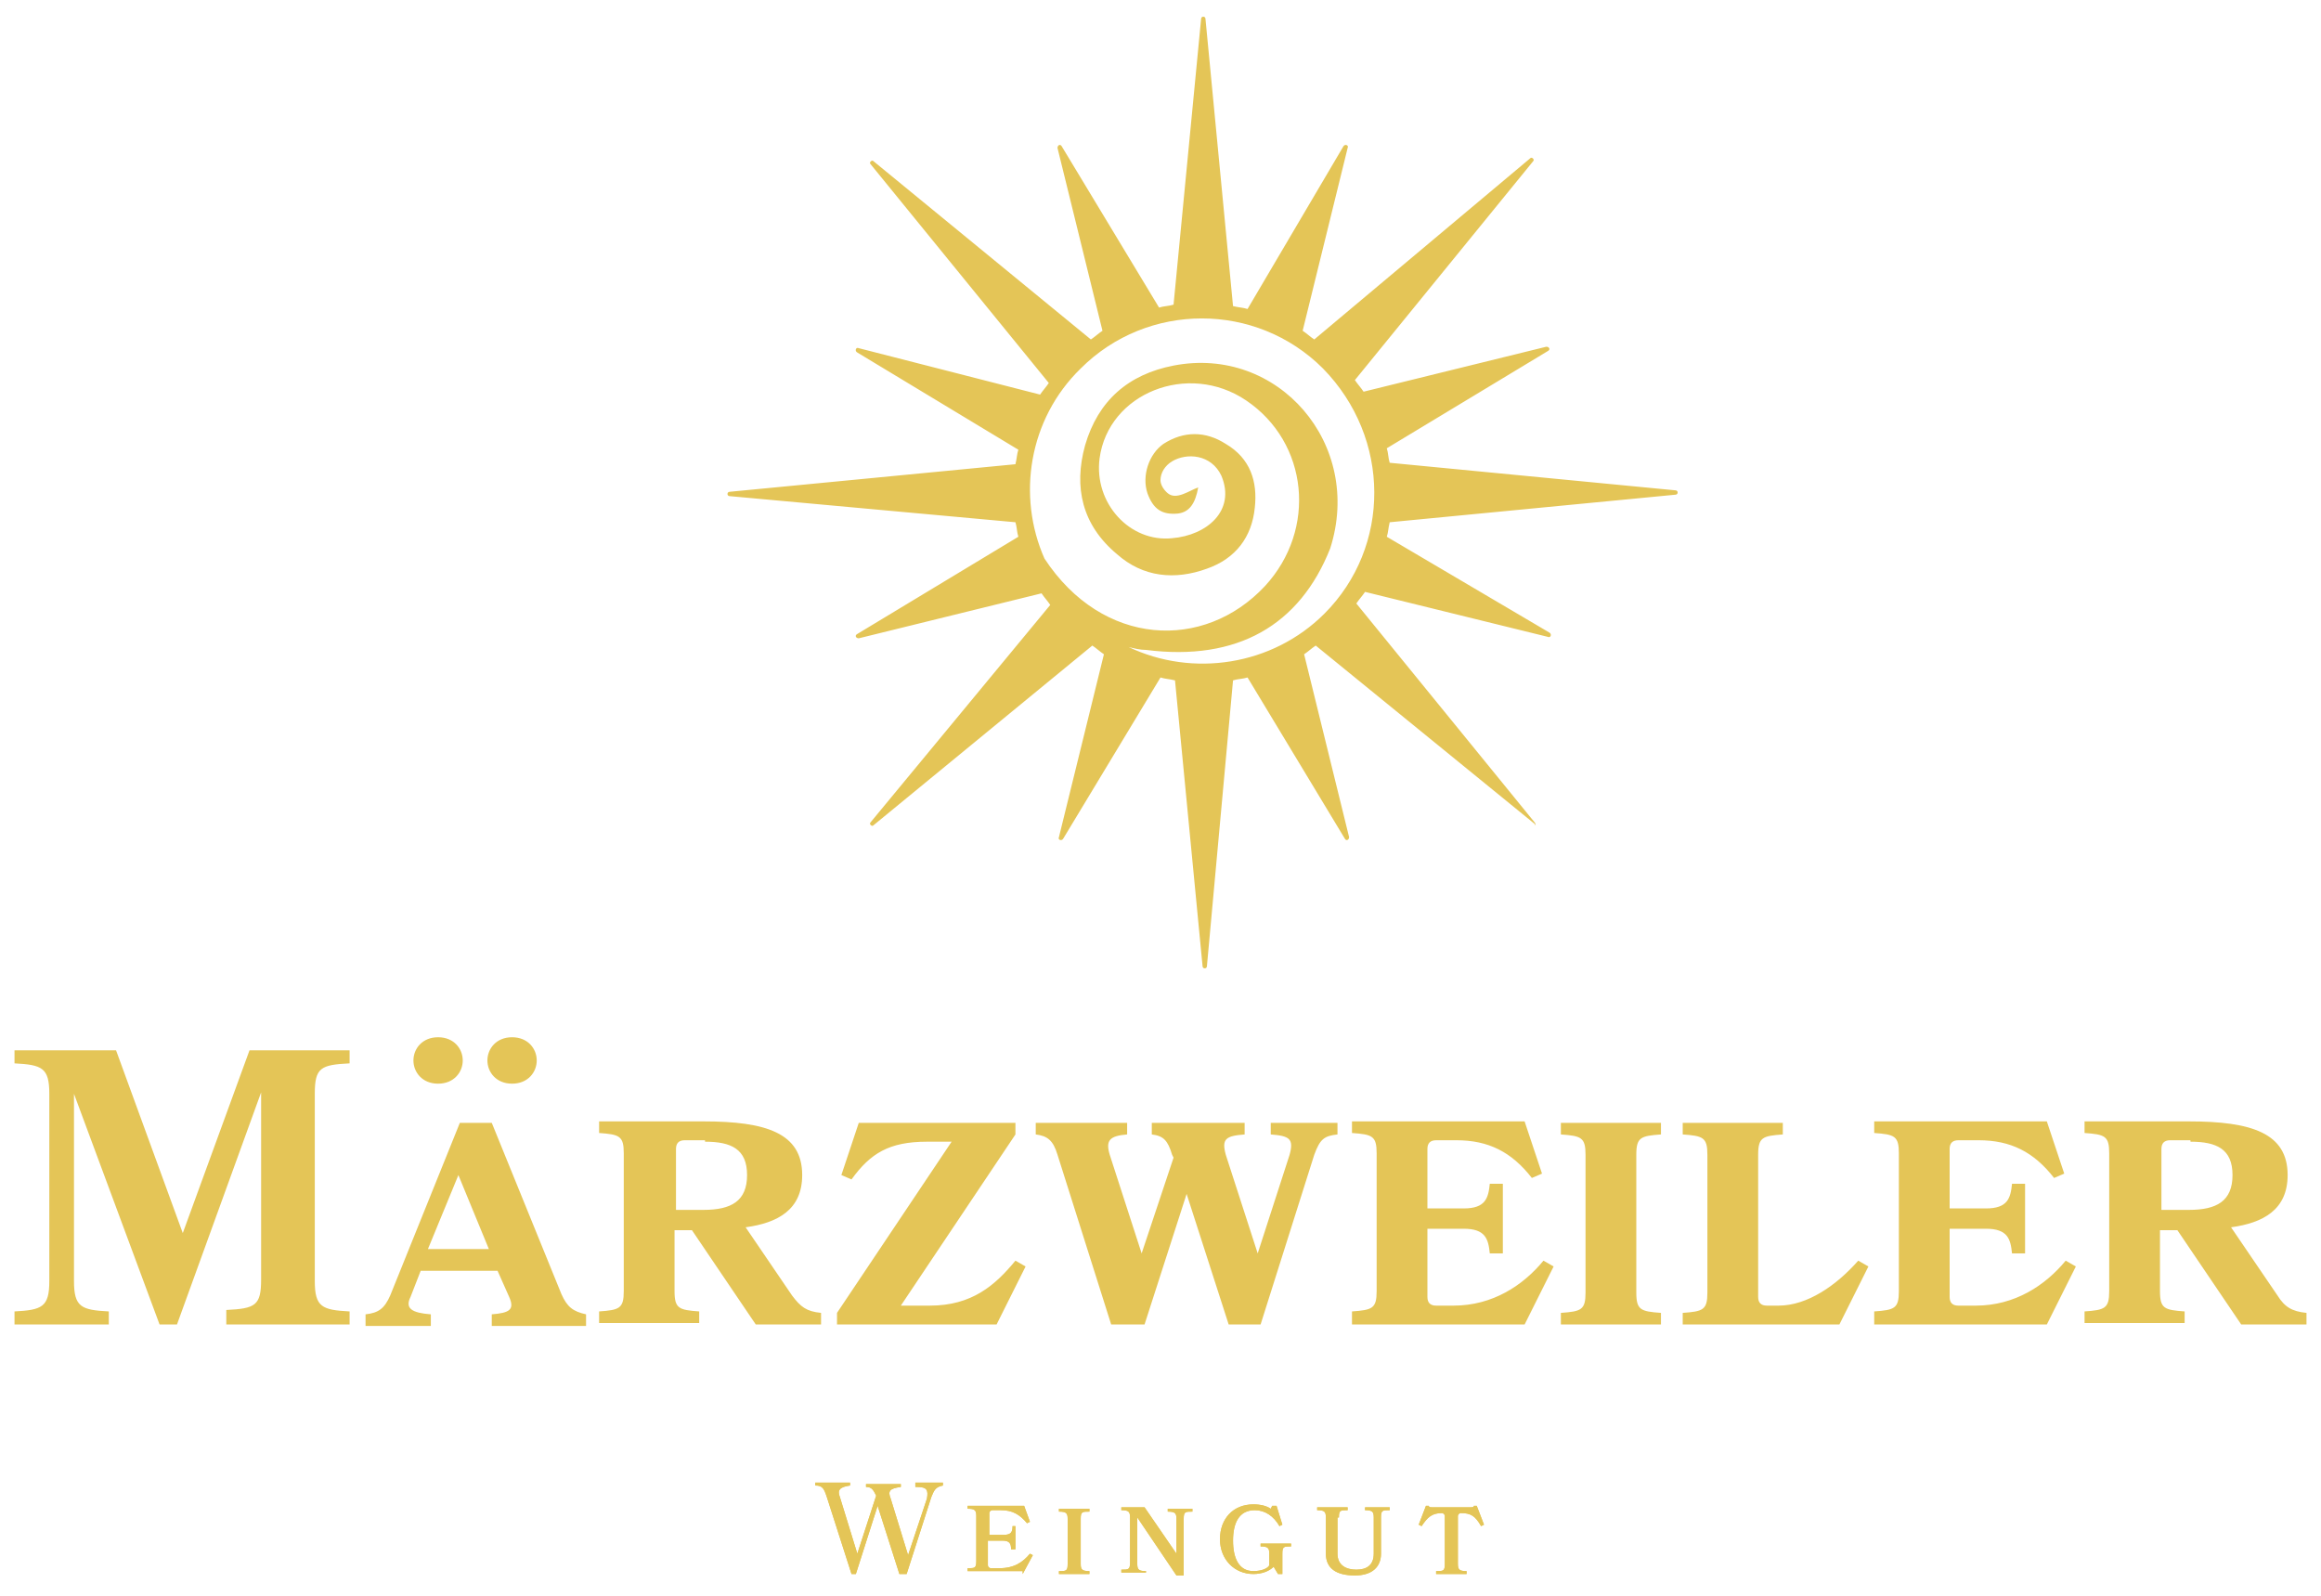<svg xmlns="http://www.w3.org/2000/svg" xmlns:xlink="http://www.w3.org/1999/xlink" id="Ebene_1" x="0px" y="0px" viewBox="0 0 160 110" xml:space="preserve">
<path fill="#E4C557" d="M99.6,107.8c0,0.5-0.1,0.5-0.6,0.5v0.2h2.1v-0.2c-0.5,0-0.6-0.1-0.6-0.5v-3.3c0-0.1,0.1-0.2,0.2-0.2  c0.7,0,1,0.2,1.4,0.9l0.2-0.1l-0.5-1.3h-0.2c0,0.1-0.1,0.1-0.2,0.1h-2.7c-0.1,0-0.2,0-0.2-0.1h-0.2l-0.5,1.3l0.2,0.1  c0.4-0.6,0.7-0.9,1.4-0.9c0.1,0,0.2,0.1,0.2,0.2V107.8z M92.3,104.6c0-0.5,0.1-0.5,0.6-0.5v-0.2h-2.1v0.2c0.5,0,0.6,0.1,0.6,0.5v2.5  c0,1,0.7,1.5,2,1.5c1.2,0,1.8-0.6,1.8-1.5v-2.5c0-0.5,0.1-0.5,0.6-0.5v-0.2h-1.7v0.2c0.5,0,0.6,0.1,0.6,0.5v2.5  c0,0.8-0.5,1.1-1.2,1.1c-0.7,0-1.3-0.3-1.3-1.1V104.6z M88.1,108.5h0.3v-1.4c0-0.5,0.1-0.5,0.6-0.5v-0.2h-2.1v0.2  c0.5,0,0.6,0.1,0.6,0.5v0.8c-0.1,0.2-0.5,0.4-1.1,0.4c-1,0-1.4-0.9-1.4-2.1c0-1.2,0.4-2.1,1.5-2.1c0.7,0,1.3,0.4,1.7,1.1l0.2-0.1  l-0.4-1.3h-0.3l-0.1,0.2c-0.3-0.2-0.7-0.3-1.2-0.3c-1.4,0-2.3,1-2.3,2.4c0,1.4,1,2.4,2.3,2.4c0.6,0,1.1-0.2,1.4-0.5L88.1,108.5z   M79,108.5v-0.2c-0.5,0-0.6-0.1-0.6-0.5v-3.2l2.7,4h0.5v-3.9c0-0.5,0.1-0.5,0.6-0.5v-0.2h-1.7v0.2c0.5,0,0.6,0.1,0.6,0.5v2.4  l-2.2-3.2h-1.6v0.2c0.5,0,0.6,0.1,0.6,0.5v3.1c0,0.5-0.1,0.5-0.6,0.5v0.2H79z M75.1,108.5v-0.2c-0.5,0-0.6-0.1-0.6-0.5v-3.1  c0-0.5,0.1-0.5,0.6-0.5v-0.2H73v0.2c0.5,0,0.6,0.1,0.6,0.5v3.1c0,0.5-0.1,0.5-0.6,0.5v0.2H75.1z M70.5,108.5l0.7-1.3l-0.2-0.1  c-0.5,0.6-1.1,1-2.1,1h-0.6c-0.1,0-0.2-0.1-0.2-0.2v-1.7h1c0.5,0,0.6,0.2,0.6,0.6H70v-1.6h-0.2c0,0.4-0.1,0.6-0.6,0.6h-1v-1.5  c0-0.1,0.1-0.2,0.2-0.2H69c0.8,0,1.3,0.3,1.8,0.9l0.2-0.1l-0.4-1.1h-3.9v0.2c0.5,0,0.6,0.1,0.6,0.5v3.1c0,0.5-0.1,0.5-0.6,0.5v0.2  H70.5z M63.2,102.5c0.7,0,0.8,0.2,0.7,0.8l-1.3,3.9l-1.2-3.9c-0.2-0.5-0.1-0.7,0.7-0.8v-0.2h-2.4v0.2c0.4,0,0.5,0.2,0.7,0.6l-1.3,4  l-1.2-3.9c-0.2-0.5,0-0.7,0.7-0.8v-0.2h-2.4v0.2c0.5,0,0.6,0.2,0.8,0.8l1.7,5.3H59l1.5-4.7l1.5,4.7h0.5l1.7-5.3  c0.2-0.5,0.3-0.7,0.8-0.8v-0.2h-1.9V102.5z"></path>
<path fill="#E4C557" d="M91.3,42.3c-3.6,3.6-9.1,4.4-13.5,2.3c0.4,0.1,0.8,0.2,1.2,0.2c6.3,0.8,10.6-1.7,12.7-7  c2.3-7.2-3.6-14-10.8-12.6c-3.1,0.6-5.2,2.4-6.1,5.5c-0.8,2.9-0.2,5.5,2.2,7.5c1.8,1.6,4,1.8,6.2,1c2-0.7,3.1-2.2,3.3-4.2  c0.2-1.8-0.3-3.4-2-4.4c-1.4-0.9-2.9-0.9-4.3,0c-1,0.7-1.5,2.2-1.1,3.4c0.4,1.1,1,1.5,2.1,1.4c0.8-0.1,1.2-0.7,1.4-1.8  c-0.6,0.2-1.5,0.9-2.1,0.4c0,0-0.5-0.4-0.5-0.9c0-0.5,0.3-1,0.8-1.3c1-0.6,2.7-0.5,3.4,1c1,2.4-1,4.1-3.4,4.3  c-2.9,0.3-5.4-2.4-5-5.5c0.6-4.5,6.1-6.7,10.1-4c4.3,2.9,4.9,8.9,1.3,12.8c-4.2,4.5-11.2,4.2-15.2-1.9c-1.9-4.3-1.1-9.6,2.5-13.1  c4.6-4.6,12.1-4.6,16.7,0C95.9,30.2,95.9,37.7,91.3,42.3 M105.8,56.7L93.5,41.6c0.2-0.3,0.4-0.5,0.6-0.8l12.6,3.1  c0.2,0.1,0.3-0.2,0.1-0.3L95.6,37c0.1-0.3,0.1-0.6,0.2-1l19.7-1.9c0.2,0,0.2-0.3,0-0.3l-19.7-1.9c-0.1-0.3-0.1-0.7-0.2-1l11.1-6.7  c0.2-0.1,0.1-0.3-0.1-0.3l-12.6,3.1c-0.2-0.3-0.4-0.5-0.6-0.8l12.3-15.1c0.1-0.1-0.1-0.3-0.2-0.2L90.6,23.4  c-0.3-0.2-0.5-0.4-0.8-0.6l3.1-12.6c0.1-0.2-0.2-0.3-0.3-0.1L86,21.3c-0.3-0.1-0.6-0.1-1-0.2L83.1,1.3c0-0.2-0.3-0.2-0.3,0  l-1.9,19.7c-0.3,0.1-0.7,0.1-1,0.2l-6.7-11.1c-0.1-0.2-0.3-0.1-0.3,0.1l3.1,12.6c-0.3,0.2-0.5,0.4-0.8,0.6L60.2,11.1  c-0.1-0.1-0.3,0.1-0.2,0.2l12.3,15.1c-0.2,0.3-0.4,0.5-0.6,0.8L59.2,24c-0.2-0.1-0.3,0.2-0.1,0.3l11.1,6.7c-0.1,0.3-0.1,0.6-0.2,1  l-19.7,1.9c-0.2,0-0.2,0.3,0,0.3L70,36c0.1,0.3,0.1,0.7,0.2,1l-11.1,6.7C58.9,43.8,59,44,59.2,44l12.6-3.1c0.2,0.3,0.4,0.5,0.6,0.8  L60,56.7c-0.1,0.1,0.1,0.3,0.2,0.2l15.1-12.4c0.3,0.2,0.5,0.4,0.8,0.6l-3.1,12.6c-0.1,0.2,0.2,0.3,0.3,0.1l6.7-11.1  c0.3,0.1,0.6,0.1,1,0.2l1.9,19.7c0,0.2,0.3,0.2,0.3,0L85,46.9c0.3-0.1,0.7-0.1,1-0.2l6.7,11.1c0.1,0.2,0.3,0.1,0.3-0.1l-3.1-12.6  c0.3-0.2,0.5-0.4,0.8-0.6l15.1,12.3C105.8,57,105.9,56.8,105.8,56.7"></path>
<path fill="#E4C557" d="M151,78.7c1.8,0,2.9,0.5,2.9,2.3c0,1.8-1.1,2.4-3,2.4h-1.9v-4.2c0-0.4,0.2-0.6,0.6-0.6H151z M157,89.3  l-3.2-4.7c2.2-0.3,3.9-1.2,3.9-3.6c0-2.9-2.5-3.7-6.8-3.7h-7.2v0.8c1.4,0.1,1.7,0.2,1.7,1.4v9.5c0,1.2-0.3,1.3-1.7,1.4v0.8h6.9v-0.8  c-1.4-0.1-1.7-0.2-1.7-1.4v-4.2h1.2l4.4,6.5h4.5v-0.8C158,90.4,157.5,90.1,157,89.3 M129.2,91.3h11.9l2-4l-0.7-0.4  c-1.4,1.7-3.5,3.1-6.2,3.1h-1.2c-0.4,0-0.6-0.2-0.6-0.6v-4.7h2.5c1.5,0,1.7,0.7,1.8,1.7h0.9v-4.8h-0.9c-0.1,1-0.3,1.7-1.8,1.7h-2.5  v-4.1c0-0.4,0.2-0.6,0.6-0.6h1.4c2.2,0,3.8,0.8,5.2,2.6l0.7-0.3l-1.2-3.6h-11.9v0.8c1.4,0.1,1.7,0.2,1.7,1.4v9.5  c0,1.2-0.3,1.3-1.7,1.4V91.3z M122.6,90h-0.8c-0.4,0-0.6-0.2-0.6-0.6v-9.8c0-1.2,0.3-1.3,1.7-1.4v-0.8H116v0.8  c1.4,0.1,1.7,0.2,1.7,1.4v9.5c0,1.2-0.3,1.3-1.7,1.4v0.8h10.8l2-4l-0.7-0.4C126.6,88.6,124.6,90,122.6,90 M107.6,91.3h6.9v-0.8  c-1.4-0.1-1.7-0.2-1.7-1.4v-9.5c0-1.2,0.3-1.3,1.7-1.4v-0.8h-6.9v0.8c1.4,0.1,1.7,0.2,1.7,1.4v9.5c0,1.2-0.3,1.3-1.7,1.4V91.3z   M93.2,91.3h11.9l2-4l-0.7-0.4c-1.4,1.7-3.5,3.1-6.2,3.1H99c-0.4,0-0.6-0.2-0.6-0.6v-4.7h2.5c1.5,0,1.7,0.7,1.8,1.7h0.9v-4.8h-0.9  c-0.1,1-0.3,1.7-1.8,1.7h-2.5v-4.1c0-0.4,0.2-0.6,0.6-0.6h1.4c2.2,0,3.8,0.8,5.2,2.6l0.7-0.3l-1.2-3.6H93.2v0.8  c1.4,0.1,1.7,0.2,1.7,1.4v9.5c0,1.2-0.3,1.3-1.7,1.4V91.3z M87.6,77.4v0.8c1.3,0.1,1.6,0.3,1.3,1.4l-2.2,6.8l-2.2-6.8  c-0.3-1.1,0-1.3,1.3-1.4v-0.8h-6.4v0.8c0.8,0.1,1.1,0.4,1.4,1.4l0.1,0.2l-2.2,6.6l-2.2-6.8c-0.3-1,0-1.3,1.2-1.4v-0.8h-6.3v0.8  c0.8,0.1,1.2,0.4,1.5,1.4l3.7,11.7h2.3l2.9-9l2.9,9h2.2l3.7-11.7c0.4-1.1,0.7-1.3,1.6-1.4v-0.8H87.6z M65.6,78.7l-7.9,11.8v0.8h11  l2-4l-0.7-0.4c-1.4,1.7-3,3.1-5.9,3.1h-2L70,78.2v-0.8H59.2L58,81l0.7,0.3c1.3-1.8,2.6-2.6,5.2-2.6H65.6z M48.6,78.7  c1.8,0,2.9,0.5,2.9,2.3c0,1.8-1.1,2.4-3,2.4h-1.9v-4.2c0-0.4,0.2-0.6,0.6-0.6H48.6z M54.6,89.3l-3.2-4.7c2.2-0.3,3.9-1.2,3.9-3.6  c0-2.9-2.5-3.7-6.8-3.7h-7.2v0.8c1.4,0.1,1.7,0.2,1.7,1.4v9.5c0,1.2-0.3,1.3-1.7,1.4v0.8h6.9v-0.8c-1.4-0.1-1.7-0.2-1.7-1.4v-4.2  h1.2l4.4,6.5h4.5v-0.8C55.6,90.4,55.2,90.1,54.6,89.3 M29.5,86.1l2.1-5.1l2.1,5.1H29.5z M38.7,89.2l-4.8-11.8h-2.2l-4.8,11.9  c-0.4,0.9-0.8,1.2-1.7,1.3v0.8h4.5v-0.8c-1.3-0.1-1.8-0.4-1.4-1.2l0.7-1.8h5.3l0.8,1.8c0.4,0.9,0,1.1-1.2,1.2v0.8h6.5v-0.8  C39.5,90.4,39.1,90.1,38.7,89.2 M35.3,74.7c1.1,0,1.7-0.8,1.7-1.6s-0.6-1.6-1.7-1.6c-1.1,0-1.7,0.8-1.7,1.6S34.2,74.7,35.3,74.7   M30.2,74.7c1.1,0,1.7-0.8,1.7-1.6s-0.6-1.6-1.7-1.6c-1.1,0-1.7,0.8-1.7,1.6S29.1,74.7,30.2,74.7 M15.6,91.3h8.5v-0.9  c-1.9-0.1-2.4-0.3-2.4-2.1V75.4c0-1.8,0.4-2,2.4-2.1v-0.9h-6.9L12.6,85L8,72.4H1v0.9c1.9,0.1,2.4,0.3,2.4,2.1v12.9  c0,1.8-0.5,2-2.4,2.1v0.9h6.5v-0.9c-1.9-0.1-2.4-0.3-2.4-2.1V75.4L11,91.3h1.2l5.8-16v12.9c0,1.8-0.4,2-2.4,2.1V91.3z"></path>
<path fill="#E4C557" d="M99.6,107.8c0,0.5-0.1,0.5-0.6,0.5v0.2h2.1v-0.2c-0.5,0-0.6-0.1-0.6-0.5v-3.3c0-0.1,0.1-0.2,0.2-0.2  c0.7,0,1,0.2,1.4,0.9l0.2-0.1l-0.5-1.3h-0.2c0,0.1-0.1,0.1-0.2,0.1h-2.7c-0.1,0-0.2,0-0.2-0.1h-0.2l-0.5,1.3l0.2,0.1  c0.4-0.6,0.7-0.9,1.4-0.9c0.1,0,0.2,0.1,0.2,0.2V107.8z M92.3,104.6c0-0.5,0.1-0.5,0.6-0.5v-0.2h-2.1v0.2c0.5,0,0.6,0.1,0.6,0.5v2.5  c0,1,0.7,1.5,2,1.5c1.2,0,1.8-0.6,1.8-1.5v-2.5c0-0.5,0.1-0.5,0.6-0.5v-0.2h-1.7v0.2c0.5,0,0.6,0.1,0.6,0.5v2.5  c0,0.8-0.5,1.1-1.2,1.1c-0.7,0-1.3-0.3-1.3-1.1V104.6z M88.1,108.5h0.3v-1.4c0-0.5,0.1-0.5,0.6-0.5v-0.2h-2.1v0.2  c0.5,0,0.6,0.1,0.6,0.5v0.8c-0.1,0.2-0.5,0.4-1.1,0.4c-1,0-1.4-0.9-1.4-2.1c0-1.2,0.4-2.1,1.5-2.1c0.7,0,1.3,0.4,1.7,1.1l0.2-0.1  l-0.4-1.3h-0.3l-0.1,0.2c-0.3-0.2-0.7-0.3-1.2-0.3c-1.4,0-2.3,1-2.3,2.4c0,1.4,1,2.4,2.3,2.4c0.6,0,1.1-0.2,1.4-0.5L88.1,108.5z   M79,108.5v-0.2c-0.5,0-0.6-0.1-0.6-0.5v-3.2l2.7,4h0.5v-3.9c0-0.5,0.1-0.5,0.6-0.5v-0.2h-1.7v0.2c0.5,0,0.6,0.1,0.6,0.5v2.4  l-2.2-3.2h-1.6v0.2c0.5,0,0.6,0.1,0.6,0.5v3.1c0,0.5-0.1,0.5-0.6,0.5v0.2H79z M75.1,108.5v-0.2c-0.5,0-0.6-0.1-0.6-0.5v-3.1  c0-0.5,0.1-0.5,0.6-0.5v-0.2H73v0.2c0.5,0,0.6,0.1,0.6,0.5v3.1c0,0.5-0.1,0.5-0.6,0.5v0.2H75.1z M70.5,108.5l0.7-1.3l-0.2-0.1  c-0.5,0.6-1.1,1-2.1,1h-0.6c-0.1,0-0.2-0.1-0.2-0.2v-1.7h1c0.5,0,0.6,0.2,0.6,0.6H70v-1.6h-0.2c0,0.4-0.1,0.6-0.6,0.6h-1v-1.5  c0-0.1,0.1-0.2,0.2-0.2H69c0.8,0,1.3,0.3,1.8,0.9l0.2-0.1l-0.4-1.1h-3.9v0.2c0.5,0,0.6,0.1,0.6,0.5v3.1c0,0.5-0.1,0.5-0.6,0.5v0.2  H70.5z M63.2,102.5c0.7,0,0.8,0.2,0.7,0.8l-1.3,3.9l-1.2-3.9c-0.2-0.5-0.1-0.7,0.7-0.8v-0.2h-2.4v0.2c0.4,0,0.5,0.2,0.7,0.6l-1.3,4  l-1.2-3.9c-0.2-0.5,0-0.7,0.7-0.8v-0.2h-2.4v0.2c0.5,0,0.6,0.2,0.8,0.8l1.7,5.3H59l1.5-4.7l1.5,4.7h0.5l1.7-5.3  c0.2-0.5,0.3-0.7,0.8-0.8v-0.2h-1.9V102.5z"></path>
<g>
</g>
<g>
</g>
<g>
</g>
<g>
</g>
<g>
</g>
<g>
</g>
<g>
</g>
<g>
</g>
<g>
</g>
<g>
</g>
<g>
</g>
<g>
</g>
<g>
</g>
<g>
</g>
<g>
</g>
</svg>